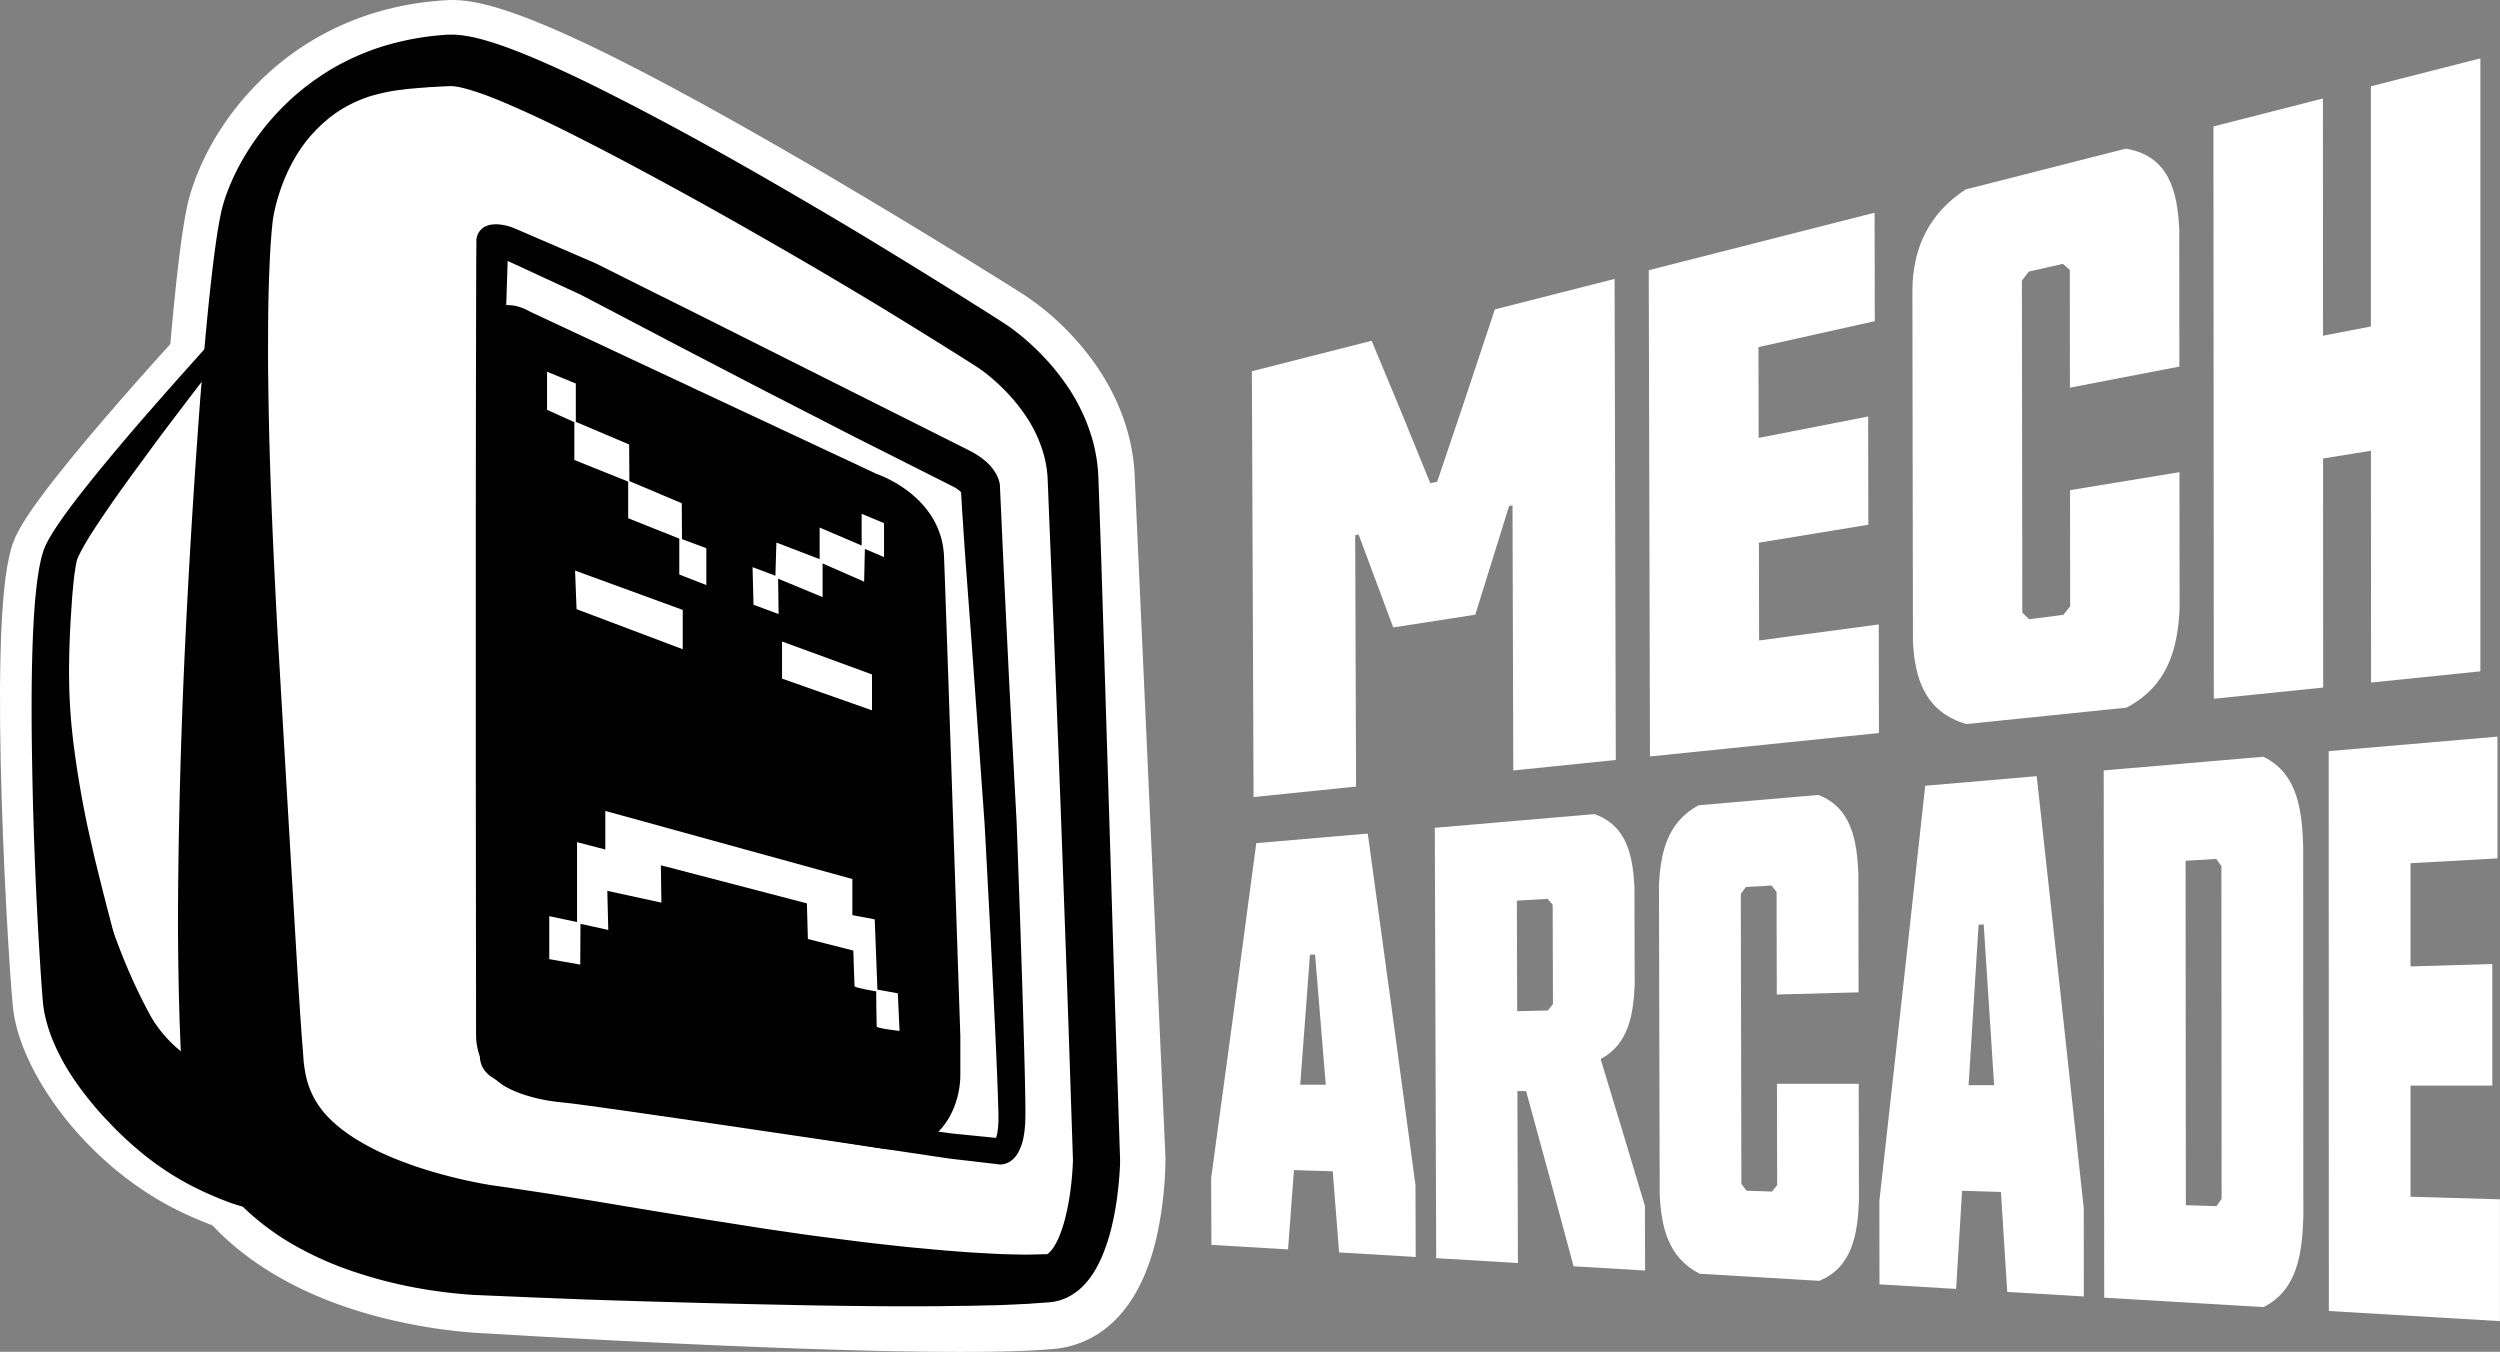 <svg id="Layer_1" data-name="Layer 1" xmlns="http://www.w3.org/2000/svg" viewBox="0 0 1700.05 919.27"><rect x="0" y="0" width="1700.05" height="919.27" fill="#808080" stroke="none"/><defs><style>.cls-1,.cls-2{fill:#fff;}.cls-2{stroke:#fff;stroke-linecap:round;stroke-linejoin:round;stroke-width:41px;}.cls-3{fill:#010101;}</style></defs><path class="cls-1" d="M1086.71,981.27l-2.33.44.6,170.94-69.71,7.14q-.57-144.78-1.15-289.55l81.44-20.73q20.28,48.29,39.9,96.86l4.65-.94q19.89-58.53,39.22-117.25l81.44-20.74q.42,163.56.82,327.13l-69.71,7.14q-.27-90.12-.52-180.23l-2.33.44q-11.43,37-23,73.86l-55.8,8.67Q1098.55,1012.82,1086.71,981.27Z" transform="translate(-162.82 -617.78)"/><path class="cls-1" d="M1284,801.52l153.58-39.11.13,73.76-79.1,17.64.12,61.75L1433.2,901l.12,73.62-74.41,12.18q.08,33.26.14,66.51l81.36-10.91.12,73.84-155.7,15.94Q1284.43,966.86,1284,801.52Z" transform="translate(-162.82 -617.78)"/><path class="cls-1" d="M1645,1031c-1.16,29.34-8.92,53.79-36.2,68L1500,1110.16c-27.22-8-35-29.42-36.34-56q-.2-119.34-.37-238.66c.13-29.39,11.53-52.78,36.21-68.9l108.91-27.73c29.21,4.87,35.14,28.8,36.35,55q0,46.59.07,93.19l-74.42,14.33-.08-80.06-4.66-4.14-23.27,5.29-4.65,6.18q.13,112.86.28,225.7l4.65,4.53,23.25-3,4.64-5.8-.09-79,74.41-12.22Q1644.94,985,1645,1031Z" transform="translate(-162.82 -617.78)"/><path class="cls-1" d="M1775.11,924.29l-32.55,5.27.06,155.76-74.36,7.62L1668,703.76l74.46-19q0,80.66.07,161.31l32.55-6.29,0-163.32,74.45-19,0,416.84-74.35,7.61Q1775.13,1003.15,1775.11,924.29Z" transform="translate(-162.82 -617.78)"/><path class="cls-1" d="M1069.12,1414.29l-26.4-.82-4,53.94-52.1-3.08q-.09-22.74-.19-45.46,15.59-113.83,30.7-227.75l75.8-6.5q16.48,119.51,32.45,239.08.07,24.42.16,48.84l-52.1-3.08Q1071.3,1441.88,1069.12,1414.29ZM1047,1355.43h17.37q-3.62-44.26-7.28-88.54l-3.47.16Q1050.33,1311.24,1047,1355.43Z" transform="translate(-162.82 -617.78)"/><path class="cls-1" d="M1139.46,1473.36q-.46-146.33-.94-292.65l108.5-9.31c22.27,7.74,26.21,28.62,27.25,49.73l.17,66.36c-.93,19.91-3.9,40.19-23.16,50.49q15.23,49.88,30.12,99.84.06,22,.11,43.94l-48.62-2.88q-15.95-59.62-32.29-119.16h-5.91q.18,58.47.34,116.93Zm54.86-243.12.22,75.17,20.85-.48c1.39-1.72,2.08-2.59,3.46-4.31l-.18-67.61-3.49-4Z" transform="translate(-162.82 -617.78)"/><path class="cls-1" d="M1426.93,1434.64c-.93,21.95-4.24,44.84-27,54.12l-81.28-4.81c-21.53-11-26.11-31.62-27.21-54q-.24-104.89-.49-209.8c1-22.63,5.6-43.31,27-54.78l81.38-7c22.91,8.71,26.22,31.64,27.22,53.41q.06,40.4.13,80.8l-55.61,1.48q-.07-34.89-.14-69.79l-3.48-4.32-17.39,1-3.46,4.69q.2,98.63.4,197.25l3.49,4.6,17.37.57,3.46-4.42-.13-68.88,55.6,0Z" transform="translate(-162.82 -617.78)"/><path class="cls-1" d="M1523.49,1428.34l-26.4-.82-4.08,66.74-52.1-3.08-.09-56.52q15.78-141.27,31.19-282.56l75.81-6.51q16.2,146.92,32,293.89l.06,59.91-52.1-3.08Q1525.63,1462.34,1523.49,1428.34Zm-22-72.59h17.38q-3.54-54.66-7.09-109.31l-3.48.16Q1504.92,1301.18,1501.5,1355.75Z" transform="translate(-162.82 -617.78)"/><path class="cls-1" d="M1729.14,1445.2c-.8,23.76-3.47,49.58-27.06,61.42l-108.35-6.4q-.18-179.27-.35-358.53l108.5-9.31c23.75,11.27,26.33,37.19,27.15,60.7Zm-80.07-242.09.17,234.21,20.85.68c1.39-2,2.08-3,3.47-5l-.15-226.18-3.48-4.94Z" transform="translate(-162.82 -617.78)"/><path class="cls-1" d="M1746.38,1128.56l114.75-9.85v82.78l-59.1,3.29q0,35.1,0,70.19l55.6-1.64V1356l-55.6,0,0,75.59,60.79,1.76v82.82l-116.34-6.88Z" transform="translate(-162.82 -617.78)"/><path class="cls-1" d="M932.68,969" transform="translate(-162.82 -617.78)"/><path class="cls-2" d="M322.83,833.84S200.75,964.61,190.8,994.3c-16.57,49.47-.78,293.37,1.48,308.71,5.49,37.27,46.8,94.94,105.5,121.85,34.56,15.85,38.57,10.43,38.57,10.43s-.59-1-1.61-2.84" transform="translate(-162.82 -617.78)"/><path class="cls-1" d="M815.63,1516.54c-90.85,0-233-7.5-289.87-10.73-17.57-1-29.08-1.7-31.24-1.83-5.43-.16-51.71-2-99.41-20.3C325.57,1457,287,1409,283.71,1344.64c-5.17-99.71.06-239,3.64-313.1,6.12-126.62,15.59-237.87,23-270.56,4.24-18.59,17.56-47.32,42.24-72.23,30-30.24,69.58-47.67,114.51-50.39.91-.06,1.85-.09,2.8-.09,18.8,0,61.74,10.36,217,99.86,83.63,48.21,160.75,97.07,161.52,97.56,2.55,1.6,63.52,40.77,65.61,108.09l20.8,461.88c0,.31,0,.62,0,.92a240.11,240.11,0,0,1-5.32,47c-10.67,47.51-34.1,59.41-51.87,61-14.3,1.3-35.17,2-62,2Z" transform="translate(-162.82 -617.78)"/><path class="cls-1" d="M469.93,658.78C531.2,658.78,837.44,853,837.44,853s54.41,34.27,56.1,91.55l20.81,462s0,84.06-38.55,87.57c-14.59,1.33-35.52,1.88-60.18,1.88-89.25,0-227.17-7.21-288.7-10.7-19.64-1.11-31.5-1.85-31.5-1.85s-184.19-3.92-191.24-139.91c-4.23-81.68-1.66-201.19,3.65-311,6-124.14,15.47-236,22.54-267,6.74-29.59,45.42-101.11,138-106.72.5,0,1,0,1.56,0m0-41c-1.36,0-2.72,0-4,.12-50,3-94.24,22.54-127.83,56.42-34.89,35.2-45.3,71.75-47.66,82.11-9,39.35-18.48,169.68-23.52,274.12-3.6,74.52-8.86,214.55-3.64,315.16,2.12,41,16.88,76.32,43.88,105.13,20.43,21.81,47.57,39.3,80.66,52,49.58,19,98,21.37,105.75,21.64,2.75.16,14.09.85,31.07,1.82,57.07,3.23,199.68,10.76,291,10.76,27.87,0,48.77-.67,63.9-2,20.1-1.83,55.93-14.26,70-77a257.76,257.76,0,0,0,5.82-51.45c0-.62,0-1.23,0-1.85L934.51,943c-1.06-33-14.49-65-38.85-92.75a182.78,182.78,0,0,0-36.26-31.87h0c-.77-.49-78.26-49.58-162.26-98C540.34,630,494.3,617.78,469.93,617.78Z" transform="translate(-162.82 -617.78)"/><path class="cls-1" d="M770.94,1405a61.62,61.62,0,0,1-8.15-.57c-24.91-3.41-210.35-35.64-247.27-42.07a73.59,73.59,0,0,1-11.82-3c-4.48-1.56-16.4-5.71-19.45-18.21-.81-3.31-.81-3.31-.9-83.05-.05-41-.06-98.06-.05-169.48,0-121.59.12-244.44.12-245.67a20.63,20.63,0,0,1,.93-6.09,24.8,24.8,0,0,1,24.06-17.07c5.57,0,11.22,1.62,17.22,4.94L760.81,934.89c18.29,6.36,47.92,25.8,49.39,61,1.29,31.15,11,323.48,11.1,326.43,0,.23,0,.45,0,.68v25.17a66.05,66.05,0,0,1-4.91,25.37C808.12,1393.56,791.55,1405,770.94,1405Z" transform="translate(-162.82 -617.78)"/><path class="cls-1" d="M508.41,840.29c1.82,0,4.35.67,7.83,2.68L753.16,954s35.25,11.37,36.55,42.79S800.81,1323,800.81,1323v25.17a45.88,45.88,0,0,1-3.36,17.54c-3.65,8.84-11.17,18.83-26.51,18.83a39.18,39.18,0,0,1-5.37-.38c-25-3.42-220.79-37.47-246.54-42a55.39,55.39,0,0,1-8.58-2.2c-2.94-1-6-2.38-6.29-3.72-.65-2.68-.24-493.32-.24-493.32s.84-2.68,4.49-2.68m0-41h0a45.74,45.74,0,0,0-32.68,13.43,44.61,44.61,0,0,0-10.94,18,40.94,40.94,0,0,0-1.86,12.18c0,1.23-.1,124.09-.12,245.69,0,71.43,0,128.46.05,169.51,0,24.39.07,43.35.12,56.35,0,7,0,12.48.09,16.19.06,7.41.09,10.48,1.27,15.34,1.69,6.91,6.84,19.77,22.35,28.24a67.94,67.94,0,0,0,10.27,4.47A96.2,96.2,0,0,0,512,1382.6c37,6.44,222.74,38.72,248,42.18a81.55,81.55,0,0,0,10.93.76c28.89,0,53-16.51,64.4-44.17a86.46,86.46,0,0,0,6.47-33.2V1323c0-.45,0-.91,0-1.36-.4-12.05-9.81-295.37-11.11-326.6-1-25.15-13.49-48-35-64.21A111.32,111.32,0,0,0,768.89,916l-234-109.61a55.57,55.57,0,0,0-26.47-7.14Z" transform="translate(-162.82 -617.78)"/><path class="cls-1" d="M643.14,1036.15a20.62,20.62,0,0,1-7.47-1.41l-18.38-7.19a20.5,20.5,0,0,1-13-19.09V998l-21.86-8.73a20.5,20.5,0,0,1-12.9-19v-11l-23.75-9.54a20.5,20.5,0,0,1-12.86-19V918.08l-6.47-2.92a20.49,20.49,0,0,1-12.08-18.69v-25.9a20.51,20.51,0,0,1,28.28-19l19.56,8a20.51,20.51,0,0,1,12.72,19v12.5l23.77,10.08a20.47,20.47,0,0,1,12.49,18.73l.08,11.41,23.17,9.79a20.5,20.5,0,0,1,12.52,18.75l.07,10.28,3.32,1.24a20.5,20.5,0,0,1,13.33,19.2v25.08a20.5,20.5,0,0,1-20.5,20.5Z" transform="translate(-162.82 -617.78)"/><path class="cls-1" d="M534.83,870.57l19.56,8v26.07L590.66,920l.16,24.9,35.6,15,.17,24.4,16.55,6.18v25.08l-18.39-7.19v-24.4L590,970.18v-24.9l-36.61-14.71V904.83l-18.55-8.36v-25.9m0-41a41,41,0,0,0-41,41v25.9a41,41,0,0,0,18.55,34.31,41,41,0,0,0,25.72,37.83l11,4.42a41,41,0,0,0,25.71,35.23l9.11,3.64a41,41,0,0,0,25.92,34.74l18.39,7.19a41,41,0,0,0,55.93-38.18V990.57a41,41,0,0,0-16.79-33.09,41,41,0,0,0-25-35.26l-10.79-4.56a41,41,0,0,0-24.93-35.37l-11.29-4.78A41,41,0,0,0,570,840.66l-19.56-8a41.08,41.08,0,0,0-15.56-3.06Z" transform="translate(-162.82 -617.78)"/><path class="cls-1" d="M692.28,1055.87a20.58,20.58,0,0,1-7.16-1.29l-17-6.35a20.48,20.48,0,0,1-13.33-18.68l-.67-25.57a20.48,20.48,0,0,1,16.49-20.64,20.49,20.49,0,0,1,27.55-15.75l3.1,1.19a20.49,20.49,0,0,1,27-11.1l2,.83a20.48,20.48,0,0,1,26.48-10.25l15.21,6.35a20.51,20.51,0,0,1,12.6,18.92v23.06a20.51,20.51,0,0,1-9.17,17.09,20.22,20.22,0,0,1-4.54,2.25,20.5,20.5,0,0,1-28.55,16.15l-1.06-.46a20.5,20.5,0,0,1-26.81,11.15l-2.58-1.06a20.51,20.51,0,0,1-19.49,14.16Z" transform="translate(-162.82 -617.78)"/><path class="cls-1" d="M748.77,967.17,764,973.53v23.06l-13-5.51-.5,22.23-28.24-12.37v22.9l-30.26-12.54.34,24.07-17-6.35-.67-25.58,15.54,5.85.67-22.56L720.19,998V976.53l28.58,12.21V967.17m0-41A41,41,0,0,0,726,933.05c-1.19.8-2.34,1.65-3.43,2.55-.81,0-1.61-.07-2.42-.07a41.1,41.1,0,0,0-27.13,10.26q-1.14-.06-2.28-.06a41,41,0,0,0-36.33,22,40.33,40.33,0,0,0-3.66,2.33,41,41,0,0,0-17.22,34.48l.67,25.57a41,41,0,0,0,26.68,37.35l17,6.35a41,41,0,0,0,37.94-4.91,41.92,41.92,0,0,0,4.91-4.07l1.38,0a41,41,0,0,0,22.78-6.91,41.61,41.61,0,0,0,4.67-3.63h.8A41,41,0,0,0,788,1029.85a41,41,0,0,0,17-33.26V973.53a41,41,0,0,0-25.2-37.84l-15.21-6.35a41,41,0,0,0-15.8-3.17Z" transform="translate(-162.82 -617.78)"/><path class="cls-1" d="M627.09,1079.77a20.54,20.54,0,0,1-7.23-1.32l-72.21-27.24a20.53,20.53,0,0,1-13.25-18.4l-1-26.24a20.49,20.49,0,0,1,27.52-20l73.21,26.74a20.51,20.51,0,0,1,13.46,19.26v26.74a20.5,20.5,0,0,1-20.5,20.5Z" transform="translate(-162.82 -617.78)"/><path class="cls-1" d="M553.88,1005.78l73.21,26.75v26.74L554.89,1032l-1-26.25m0-41a41,41,0,0,0-41,42.57l1,26.24a41,41,0,0,0,26.49,36.8l72.21,27.24a41,41,0,0,0,55.47-38.36v-26.74A41,41,0,0,0,641.16,994L568,967.27a41,41,0,0,0-14.06-2.49Z" transform="translate(-162.82 -617.78)"/><path class="cls-1" d="M755.79,1121.31a20.53,20.53,0,0,1-6.81-1.17l-61.17-21.56a20.5,20.5,0,0,1-13.69-19.33V1054a20.5,20.5,0,0,1,27.55-19.25l61.17,22.4a20.49,20.49,0,0,1,13.46,19.25v24.4a20.51,20.51,0,0,1-20.51,20.5Z" transform="translate(-162.82 -617.78)"/><path class="cls-1" d="M694.62,1054l61.18,22.4v24.4l-61.18-21.56V1054m0-41a41,41,0,0,0-41,41v25.24A41,41,0,0,0,681,1117.92l61.18,21.56a41,41,0,0,0,54.63-38.67v-24.4a41,41,0,0,0-26.91-38.5l-61.17-22.4a40.91,40.91,0,0,0-14.1-2.5Z" transform="translate(-162.82 -617.78)"/><path class="cls-1" d="M774.51,1339.34a20.59,20.59,0,0,1-2.21-.12c-.18,0-4.32-.47-8.57-1.11-2.82-.43-5.1-.85-7-1.29-14.73-3.47-17.6-14.06-18.15-18.45-.11-.93-.22-1.77-.33-10-11.15-4.07-14-12.33-14.66-17.09-.13-.93-.25-1.72-.56-11.07l-16-4a20.49,20.49,0,0,1-15.44-19.3l-.25-8.86L633,1232.8a20.52,20.52,0,0,1-20.47,19.29,20.23,20.23,0,0,1-4.37-.47l-11.25-2.45v.46a20.49,20.49,0,0,1-19,21l0,3.25a20.48,20.48,0,0,1-20.5,20.37,20.91,20.91,0,0,1-3.52-.3l-21.06-3.68a20.49,20.49,0,0,1-17-20.19v-29.25a20.49,20.49,0,0,1,18.89-20.44v-29.87A20.49,20.49,0,0,1,553.94,1170v-.77a20.49,20.49,0,0,1,25.95-19.76l168,46.29a20.5,20.5,0,0,1,15,19.77v7.6a20.49,20.49,0,0,1,15.19,19l1.22,31.49a20.5,20.5,0,0,1,14.49,18.67L795,1317.9a20.5,20.5,0,0,1-20.48,21.44Z" transform="translate(-162.82 -617.78)"/><path class="cls-1" d="M574.44,1169.25l168,46.3v24.57l15.21,2.84,1.84,47.8,13.87,2.51,1.17,25.57s-15.38-1.67-15.54-3-.34-23.9-.34-23.9-14.54-2.34-14.71-3.51-.83-24.23-.83-24.23l-30.92-7.86-.67-24.24-99.28-25.9.33,25.4-36.77-8,.67,26.58L557.56,1246l-.17,27.74L536.33,1270v-29.25l18.89,4v-54.32l19.22,5v-26.24m0-41a41,41,0,0,0-38.09,25.82,42.78,42.78,0,0,0-6.2,4,41,41,0,0,0-15.93,32.45v15.78a41,41,0,0,0-18.89,34.53V1270a41,41,0,0,0,33.95,40.38l21.06,3.68a41,41,0,0,0,46.21-28.22,41,41,0,0,0,14.23-13.32l1.77,0A40.93,40.93,0,0,0,644.7,1257l27.22,7.1a41,41,0,0,0,30.15,31.93l1.67.42a41.83,41.83,0,0,0,14.48,23.94l.06.49a41.84,41.84,0,0,0,26.24,33.52,53.41,53.41,0,0,0,7.56,2.34c2.4.56,5.21,1.08,8.59,1.6,4.58.69,8.93,1.17,9.41,1.22A41,41,0,0,0,815.47,1317l-1.17-25.58a41,41,0,0,0-14.92-29.8l-.78-20.21a41,41,0,0,0-15.45-30.51A41,41,0,0,0,753.31,1176l-168-46.3a41,41,0,0,0-10.9-1.47Z" transform="translate(-162.82 -617.78)"/><path class="cls-1" d="M843.06,1425.64a25,25,0,0,1-3.51-.24l-33-4-.66-.09c-82.73-12.69-243.89-37.17-261.68-39-16.82-1.71-31.15-5.57-42.57-11.48a55,55,0,0,1-29.78-49c-.24-198.45-.55-532.72.06-541.66,1-14.66,12.58-24.9,28.15-24.9a44.7,44.7,0,0,1,7.86.74,54.36,54.36,0,0,1,11.64,3.55l53.18,22.87c.92.39,1.84.82,2.72,1.26,9.66,4.78,236.84,117.44,254.45,126.34,25.81,13,28.8,31.89,29.08,37.64,0,0,11.69,228.53,11.69,228.64.23,6.36,5.51,156.3,5.51,199.29,0,16.33-3,28.42-9.1,37-5.9,8.26-14.67,13-24.05,13Z" transform="translate(-162.82 -617.78)"/><path class="cls-1" d="M500.08,775.84a24.15,24.15,0,0,1,4.22.42,33.31,33.31,0,0,1,7.18,2.2l53.18,22.87c.58.25,1.15.51,1.71.79,15.38,7.62,237.08,117.56,254.31,126.28,17.86,9,17.86,20.39,17.86,20.39l11.68,228.31s5.49,155.45,5.49,198.57c0,27.51-9.84,29.47-12.65,29.47a4.5,4.5,0,0,1-.74-.05l-33.31-4S569.31,1364.3,546.3,1362c-16-1.63-27.3-5.19-35.24-9.29a34.68,34.68,0,0,1-18.69-30.79c-.09-75.87-.62-531,0-540.23.32-4.56,3.89-5.81,7.7-5.81m0-41c-26.42,0-46.86,18.51-48.6,44-.5,7.29-.54,190-.11,543.08a75.38,75.38,0,0,0,40.87,67.16c13.72,7.09,30.51,11.69,49.91,13.66,16.12,1.64,164.7,24.13,260.64,38.85q.66.11,1.32.18l32.84,4a47.27,47.27,0,0,0,6.11.4c16.08,0,30.92-7.86,40.72-21.56,8.7-12.16,12.93-28.16,12.93-48.91,0-43.35-5.29-193.64-5.52-200l0-.65L879.51,947.17c-.63-17.53-11.47-40.78-40.33-55.36-17.57-8.88-244.93-121.63-254.6-126.42-1.22-.61-2.47-1.19-3.72-1.72L527.68,740.8a74.42,74.42,0,0,0-16.1-4.89,64.87,64.87,0,0,0-11.5-1.07Z" transform="translate(-162.82 -617.78)"/><path class="cls-2" d="M126.2,1463.19" transform="translate(-162.82 -617.78)"/><path class="cls-1" d="M328.21,833.15s-122.07,130.76-132,160.46c-16.58,49.47-.79,293.36,1.47,308.71,5.49,37.27,46.8,94.93,105.5,121.85,34.57,15.85,38.58,10.43,38.58,10.43s-.59-1-1.62-2.84" transform="translate(-162.82 -617.78)"/><path class="cls-3" d="M331.5,836.22l-27.58,36c-4.55,6.05-9.18,12-13.76,18l-13.66,18q-6.78,9-13.46,18.14c-4.42,6.08-8.92,12.08-13.28,18.15s-8.71,12.15-12.89,18.25-8.34,12.18-12.14,18.25c-1,1.51-1.91,3-2.79,4.52s-1.82,3-2.59,4.46l-1.21,2.2c-.43.74-.7,1.39-1.06,2.09s-.71,1.4-1,2l-.71,1.75-.18.44a1.13,1.13,0,0,0-.09.2v.12a3.55,3.55,0,0,1-.09.47,3.19,3.19,0,0,1-.13.44l-.17.92-.37,1.87c-.06.32-.14.59-.2,1l-.15,1.15-.32,2.28c-.12.77-.26,1.48-.34,2.34l-.55,5-.5,5.16c-.17,1.73-.33,3.45-.44,5.25l-.72,10.74-.35,5.42-.26,5.48c-.2,3.64-.31,7.33-.44,11s-.18,7.38-.24,11.08-.11,7.41,0,11.12c.05,7.43.36,14.88.88,22.34.28,3.73.53,7.45.94,11.18s.77,7.46,1.25,11.19,1,7.45,1.53,11.18,1.09,7.45,1.71,11.18c2.43,14.89,5.28,29.77,8.75,44.59l2.53,11.12,2.74,11.09q2.74,11.08,5.61,22.14l2.86,11,2.8,11,2.83,11,2.74,10.86,1.33,5.34c.45,1.76.89,3.54,1.34,5.18l.66,2.44.63,2.09c0,.13.05.1.06.09l.06,0,.09-.07.09-.06s.09.08.13.11a6.57,6.57,0,0,1,.52.55,44,44,0,0,1,2.68,3.68c1.07,1.53,2.29,3.13,3.48,5a91,91,0,0,1,6.18,13.08c2,4.87,4.41,10,8.17,14.08a30.9,30.9,0,0,0,6.5,5.43,33.29,33.29,0,0,0,3.86,2.11,12.77,12.77,0,0,0,4.67,1.21c3.56.32,8.11-.54,13-2.12s9.72-3.55,13.64-4.74c7.86-2.39,11.27-.62,11.84,6.39a41.4,41.4,0,0,1-.17,6.43l-.16,1.89-.22,2c-.13,1.35-.34,2.85-.48,4.28a123.21,123.21,0,0,0-.93,17.58c.07,1.33.12,2.74.28,4a25.27,25.27,0,0,0,.58,3.84c.56,2.55,1.16,5.13,1.79,7.72s1.2,5.06,1.87,7.63,1.29,5,2,7.55c1.3,5,2.75,10.1,4.36,14.93.34,1.15.78,2.43,1.19,3.63s.88,2.42,1.22,3.53c.2.58.49,1.18.64,1.72s.48,1.14.58,1.66c.08.27.21.55.3.82a4.17,4.17,0,0,0,.18.82c.08.13,0,.28,0,.42s0,.3,0,.45a2,2,0,0,0-.13.54c0,.08-.14.27-.19.4s-.13.27-.5.85h0l-.26,5-1.67-2.94a4.5,4.5,0,1,1,7.82-4.46h0l0,.08,1.56,2.73.06.11a4.44,4.44,0,0,1-.32,4.87h0a4.87,4.87,0,0,1-.9.92,4.56,4.56,0,0,1-.57.41,9.09,9.09,0,0,1-.87.47,9.69,9.69,0,0,1-1.36.48l-1.16.25c-.35,0-.67.07-1,.11a15,15,0,0,1-1.87,0,15.55,15.55,0,0,1-1.72-.09c-1.15-.07-2.15-.27-3.22-.42s-2-.41-3-.62a113.24,113.24,0,0,1-11.33-3.49l-5.43-2.08-5.34-2.22-5.25-2.34c-1.75-.77-3.5-1.66-5.24-2.48a195.37,195.37,0,0,1-38.8-25.15c-5.93-4.94-11.65-10.11-17.06-15.59-1.34-1.38-2.71-2.73-4-4.15s-2.68-2.77-4-4.21q-3.91-4.26-7.59-8.73a201,201,0,0,1-13.86-18.61c-2.13-3.25-4.17-6.57-6.06-10s-3.65-6.9-5.24-10.49a104,104,0,0,1-7.41-22.61l-.52-3c-.18-1-.27-2.07-.39-3.08-.18-1.93-.36-3.85-.5-5.74-.31-3.81-.59-7.59-.85-11.37-1-15.12-1.9-30.22-2.68-45.33q-2.31-45.33-3.25-90.72c-.57-30.26-.92-60.54.12-90.89.14-3.79.26-7.58.48-11.38l.29-5.7.38-5.69q.74-11.4,2.26-22.84l.9-5.73c.3-1.91.77-3.83,1.15-5.75l.3-1.44c.11-.48.26-1,.39-1.45l.83-2.91c.15-.48.27-1,.43-1.45l.6-1.5a28.36,28.36,0,0,1,1.28-2.88l1.38-2.7c.49-.87,1-1.7,1.49-2.55,1-1.72,2-3.33,3.08-5s2.14-3.21,3.22-4.79,2.19-3.15,3.31-4.7c4.47-6.21,9.09-12.25,13.8-18.2s9.49-11.85,14.32-17.69q14.51-17.5,29.45-34.59t30.09-34q15.13-16.92,30.5-33.62a4.49,4.49,0,0,1,6.88,5.75Z" transform="translate(-162.82 -617.78)"/><path class="cls-1" d="M468.37,658.82c-92.58,5.61-131.26,77.13-138,106.72-7.07,31-16.55,142.85-22.54,267-5.31,109.86-7.88,229.37-3.65,311,7.05,136,191.24,139.91,191.24,139.91s11.86.74,31.5,1.85c78.52,4.46,281.45,15,348.88,8.82,38.55-3.51,38.55-87.57,38.55-87.57l-20.81-462c-1.69-57.28-56.1-91.55-56.1-91.55S525.79,655.34,468.37,658.82Z" transform="translate(-162.82 -617.78)"/><path class="cls-3" d="M469.43,676.29l-8.84.43c-1.46.1-2.93.23-4.41.28-.74,0-1.48,0-2.22.11l-2.2.2-4.43.3-4.43.42c-3,.21-5.91.67-8.91,1a125.81,125.81,0,0,0-17.73,3.69c-2.95.78-5.76,1.91-8.63,3a89.08,89.08,0,0,0-8.25,3.94A79.55,79.55,0,0,0,384.32,700c-2.38,1.92-4.52,4.12-6.71,6.25l-3.1,3.38c-1,1.12-2,2.34-2.93,3.51a98.48,98.48,0,0,0-10,15.24,119.61,119.61,0,0,0-7.34,16.45,132.6,132.6,0,0,0-4.82,16.61c-.28,1.34-.55,2.69-.75,4l-.32,1.92-.21,1.82-.42,4.23-.22,2.14-.17,2.29c-.23,3.07-.5,6.09-.65,9.28s-.38,6.26-.49,9.48l-.39,9.57-.29,9.63c-.36,12.87-.39,25.82-.41,38.78,0,6.49,0,13,.09,19.46s.16,13,.29,19.49c.91,52,3.4,104.05,6.16,156l9.09,155.09,4.54,76.59,1.21,18.93.62,9.42.66,9.36c.42,6.26,1,12.4,1.4,18.58l.18,2.31c0,.45.06.62.09.85l.09.68c.13.89.2,1.81.35,2.68s.31,1.72.43,2.58.35,1.65.5,2.47a57,57,0,0,0,6.33,16.7,61.6,61.6,0,0,0,11.19,14,87.41,87.41,0,0,0,8.12,6.85,109,109,0,0,0,9.92,6.68,175.73,175.73,0,0,0,24.49,12.18c2.24.93,4.55,1.82,6.89,2.69s4.72,1.74,7.12,2.57c4.83,1.63,9.79,3.21,14.85,4.63s10.21,2.77,15.39,4,10.42,2.3,15.45,3.25l3.65.65,1.67.29.72.14.27.07c.06,0,.7,0,1,.08l10,1.44,20,3,9.73,1.49,9.65,1.56,19.31,3.11q38.63,6.52,77.28,12.72l38.67,6.09c12.89,1.85,25.79,3.86,38.68,5.5s25.79,3.38,38.69,4.83l19.32,2.13,19.31,1.78c3.21.3,6.43.6,9.63.84s6.41.52,9.62.73c6.44.5,12.79.83,19.16,1.18s12.67.53,19,.64l4.72.07,4.55-.09,8.61-.21a2,2,0,0,0,.85.06,3.65,3.65,0,0,0,.76-.39,9.87,9.87,0,0,0,1.16-1,21.61,21.61,0,0,0,3-3.79,47,47,0,0,0,3.07-5.8,92.49,92.49,0,0,0,4.87-14.91,163.72,163.72,0,0,0,3.16-16.93c.79-5.8,1.35-11.77,1.65-17.59l.15-3.57-.16-4.88-.33-9.76-1.3-39.06c-1.67-52.07-3.61-104.15-5.49-156.22s-4-104.15-6-156.23L876,962.53l-.38-9.76-.19-4.89-.1-2.44-.11-2.06c-.07-1.35-.1-2.71-.29-4s-.23-2.61-.49-3.9a76.84,76.84,0,0,0-1.6-7.73,91.75,91.75,0,0,0-14-29.34,118.14,118.14,0,0,0-10.8-13.2,133.66,133.66,0,0,0-12.59-11.79c-2.19-1.8-4.5-3.57-6.62-5l-.71-.48-.82-.53-2-1.3-4.1-2.61c-5.47-3.49-11-6.92-16.49-10.37q-16.53-10.32-33.14-20.52t-33.39-20.12c-22.3-13.34-44.8-26.33-67.35-39.17s-45.22-25.42-68-37.63q-17.06-9.24-34.23-18.08c-11.46-5.85-22.89-11.74-34.4-17.21q-8.62-4.14-17.28-8c-5.75-2.57-11.49-5.08-17.22-7.38s-11.42-4.36-16.89-6c-1.39-.46-2.68-.76-4-1.13-.68-.2-1.3-.33-1.92-.47L475,677l-1.71-.29-.85-.15-.71-.07-.7-.08a4.09,4.09,0,0,0-.62,0A7.23,7.23,0,0,1,469.43,676.29Zm-2.12-34.94c1.32,0,2.65-.05,4,0,.69,0,1.23,0,1.81.08l1.73.14,1.73.15,1.56.23,3.12.48,2.9.59c1,.2,1.94.4,2.83.63,1.81.47,3.7.9,5.41,1.42,7.05,2,13.61,4.32,20,6.75,12.8,4.93,25,10.37,37.09,16s23.88,11.56,35.64,17.56,23.39,12.14,35,18.37q34.71,18.69,68.7,38.4,17,9.81,33.93,19.79t33.69,20.15q33.54,20.38,66.76,41.26c5.54,3.49,11.09,6.95,16.6,10.5l4.13,2.66,2.08,1.34,1.22.8,1.32.89c3.21,2.24,6.07,4.46,8.9,6.8a166.76,166.76,0,0,1,15.85,14.91,154,154,0,0,1,13.83,17,126.53,126.53,0,0,1,19.13,40.53A109.25,109.25,0,0,1,908.56,930c.35,1.88.49,3.8.71,5.71s.31,3.79.41,5.66l.13,2.79.08,2.44.18,4.89.34,9.78,1.35,39.1,1.22,39.11,4.84,156.43c1.59,52.14,3.13,104.28,4.9,156.4l1.29,39.1.32,9.77.16,4.89c0,.07,0,.59,0,.93l0,.68,0,1.31-.11,2.58c-.34,6.82-1,13.56-1.88,20.31a195.49,195.49,0,0,1-3.74,20.22,126.06,126.06,0,0,1-6.55,20.11c-2.88,6.63-6.5,13.32-12.09,19.27a43.29,43.29,0,0,1-4.6,4.22,41.49,41.49,0,0,1-5.41,3.57,37.29,37.29,0,0,1-6.12,2.61,34.92,34.92,0,0,1-6.49,1.38l-.82.09-.63.05-1.25.09-2.5.17-5,.35c-1.67.11-3.34.24-5,.38l-5,.23c-6.6.32-13.22.67-19.78.78s-13.15.37-19.7.4-13.12.23-19.66.22c-26.2.2-52.35-.08-78.48-.49q-78.39-1.4-156.68-4L523.85,1500l-39.47-1.67a338.12,338.12,0,0,1-40.68-5.21,305.28,305.28,0,0,1-39.94-10.45,229.19,229.19,0,0,1-38.55-16.84,175,175,0,0,1-35.06-25.35,136.67,136.67,0,0,1-41.63-77.37c-.29-1.82-.63-3.64-.87-5.46l-.66-5.47c-.19-1.82-.3-3.64-.45-5.46-.06-.89-.15-1.87-.19-2.69l-.12-2.47c-.32-6.6-.69-13.21-.91-19.8l-.37-9.88-.28-9.87c-.21-6.58-.32-13.15-.45-19.72-.23-13.15-.38-26.27-.37-39.39s.13-26.22.31-39.32q1.11-78.6,5-156.95T298.91,890c2.06-26.12,4.29-52.22,7.17-78.46l1.12-9.85,1.23-9.9c.39-3.28.9-6.63,1.37-10s1-6.72,1.58-10.12l.43-2.55.53-2.68.54-2.68.27-1.33c.09-.44.18-.89.31-1.4a105,105,0,0,1,3.39-11.27A150.62,150.62,0,0,1,326,729.55a171.14,171.14,0,0,1,25.47-35.23,161.47,161.47,0,0,1,15.91-14.91c1.41-1.16,2.81-2.33,4.28-3.4s2.9-2.22,4.38-3.28l4.51-3.1c1.49-1,3.07-2,4.61-3l2.32-1.45c.78-.47,1.59-.9,2.38-1.36,1.59-.89,3.17-1.8,4.78-2.67,3.26-1.63,6.48-3.35,9.84-4.77a166.64,166.64,0,0,1,20.42-7.63A190.39,190.39,0,0,1,467.31,641.35Z" transform="translate(-162.82 -617.78)"/><path class="cls-3" d="M770.94,1392a48.74,48.74,0,0,1-6.39-.45c-25.23-3.45-224.2-38.06-246.8-42a61.25,61.25,0,0,1-9.77-2.5c-5.05-1.76-9.89-4.07-11.1-9-.35-1.43-.62-2.55-.58-249.45,0-121.59.12-244.43.12-245.66a7.73,7.73,0,0,1,.34-2.23,11.85,11.85,0,0,1,11.65-7.94c3.42,0,7.11,1.15,11.29,3.52L756,947c4.84,1.68,39.82,15,41.25,49.45,1.29,31.09,11,323.37,11.1,326.32v25.42a53.12,53.12,0,0,1-3.93,20.41C798.13,1383.7,786.25,1392,770.94,1392Z" transform="translate(-162.82 -617.78)"/><path class="cls-3" d="M508.41,840.29c1.82,0,4.35.67,7.83,2.68L753.16,954s35.25,11.37,36.55,42.79S800.81,1323,800.81,1323v25.17a45.88,45.88,0,0,1-3.36,17.54c-3.65,8.84-11.17,18.83-26.51,18.83a39.18,39.18,0,0,1-5.37-.38c-25-3.42-220.79-37.47-246.54-42a55.39,55.39,0,0,1-8.58-2.2c-2.94-1-6-2.38-6.29-3.72-.65-2.68-.24-493.32-.24-493.32s.84-2.68,4.49-2.68m0-15h0a19.31,19.31,0,0,0-18.8,13.21,14.93,14.93,0,0,0-.68,4.46c0,1.22-.1,124.07-.12,245.66,0,71.42,0,128.44.05,169.48,0,24.37.07,43.31.12,56.28.08,23.26.08,23.26.62,25.46,2.34,9.6,11.86,12.92,15.92,14.33a69.37,69.37,0,0,0,11,2.81c36.9,6.43,222.25,38.64,247.07,42a55.66,55.66,0,0,0,7.41.52c18.28,0,33-10.24,40.37-28.1a60.49,60.49,0,0,0,4.5-23.27V1323c0-.17,0-.33,0-.5-.1-3-9.81-295.26-11.1-326.38-.72-17.49-9.27-32.88-24.72-44.53A83.88,83.88,0,0,0,758.82,940L523.13,829.63c-5.23-2.92-10-4.34-14.72-4.34Z" transform="translate(-162.82 -617.78)"/><polygon class="cls-1" points="372.01 252.79 372.01 278.7 390.56 287.06 390.56 312.8 427.17 327.5 427.17 352.41 461.93 366.28 461.93 390.68 480.32 397.87 480.32 372.8 463.77 366.62 463.61 342.21 428 327.17 427.84 302.26 391.57 286.89 391.57 260.81 372.01 252.79"/><polygon class="cls-1" points="511.74 385.67 527.29 391.52 527.96 368.95 557.37 380.24 557.37 358.76 585.95 370.96 585.95 349.4 601.16 355.75 601.16 378.82 588.13 373.3 587.63 395.53 559.38 383.16 559.38 406.06 529.13 393.52 529.46 417.59 512.41 411.24 511.74 385.67"/><polygon class="cls-1" points="391.06 388.01 392.07 414.25 464.27 441.49 464.27 414.75 391.06 388.01"/><polygon class="cls-1" points="531.8 436.23 531.8 461.47 592.98 483.03 592.98 458.63 531.8 436.23"/><path class="cls-1" d="M536.33,1240.79l18.89,4v-54.32l19.22,5v-26.24l168,46.3v24.57l15.21,2.84,1.84,47.8,13.87,2.51,1.17,25.57s-15.38-1.67-15.54-3-.34-23.9-.34-23.9-14.54-2.34-14.71-3.51-.83-24.23-.83-24.23l-30.92-7.86-.67-24.24-99.28-25.9.33,25.4-36.77-8,.67,26.58L557.56,1246l-.17,27.74L536.33,1270Z" transform="translate(-162.82 -617.78)"/><path class="cls-3" d="M498.18,1321.87a30,30,0,0,0,1.85,9.48,29.11,29.11,0,0,0,4.82,8.26,28.37,28.37,0,0,0,7.21,6.13c.67.41,1.38.75,2.08,1.13s1.57.74,2.38,1.09c1.61.68,3.25,1.32,4.94,1.89a102,102,0,0,0,21.35,4.45l11.63,1.18,11.66,1.36c31,3.79,61.87,7.79,92.77,11.8l92.67,12.14,46.32,6.13,11.49,1.53,1.34.18,1.45.14,2.88.29,5.78.58,23.1,2.31,1,.16a11,11,0,0,0-1.21-.18l-.54,0a5.66,5.66,0,0,0-.73,0,2.17,2.17,0,0,0-.57.07,3.58,3.58,0,0,0-.49.08,5.39,5.39,0,0,0-1.38.56l-.11.1-.08,0a.47.47,0,0,0-.14.08s-.08.09-.11.11l0,0s0,.06,0,0a1,1,0,0,1,.11-.26,11.89,11.89,0,0,0,.8-2.19,11.26,11.26,0,0,0,.4-1.66,14.7,14.7,0,0,0,.35-1.86l.27-2c.11-.67.1-1.47.16-2.19l.15-2.22v-4.7l-.07-2.67-.14-5.36c-.45-14.39-1.09-28.93-1.74-43.43q-2-43.55-4.3-87.16l-2.32-43.59-.59-10.89-.3-5.3-.39-5.46-1.55-21.82-6.25-87.3c-2.08-29.11-4.46-58.21-6.33-87.33l-.73-10.92-.64-10.92-.16-2.73-.08-1.37c0-.24,0-.18,0,.32,0,.26,0,.51.06.77a6.92,6.92,0,0,0,.09.76,4,4,0,0,0,.09.48c0,.13,0,.21.07.31s.07.31.12.44.13.3.13.33a8.5,8.5,0,0,0-1.54-1.58,8.63,8.63,0,0,0-.93-.72,10.06,10.06,0,0,0-1.13-.76,11,11,0,0,0-1.29-.77l-1.51-.83-9.75-4.91-19.49-9.82-39-19.64L703.26,894l-19.42-9.95L664.47,874l-38.73-20.14-38.67-20.29-19.33-10.14-9.57-5-.57-.3-.17-.08-.31-.15-.62-.28L554,816.46l-5-2.29L509.4,795.85l-4.76-2.2a19.15,19.15,0,0,0-2.59-1c-.39-.12-.79-.21-1.17-.29s-.62-.11-.77-.15,0,0,.42-.12a9.13,9.13,0,0,0,2.63-1.08,10.79,10.79,0,0,0,4-4,10.39,10.39,0,0,0,1-2.3,4.87,4.87,0,0,0,.12-.52c0-.19.06-.34.09-.44a4.06,4.06,0,0,0,.09-.7l-.18,4.17-.06,1.17,0,1.33-.09,2.72-.17,5.43L502.3,972.46,501,1016.14l-1.1,43.67-1.07,43.68-.54,21.84-.26,10.92-.19,10.92c-.14,7.28-.26,14.56-.32,21.84l-.13,10.91,0,10.92c0,14.56-.1,29.12,0,43.68l.19,43.68.08,21.83C497.61,1307.31,498,1314.59,498.18,1321.87Zm-11.62,0-.18-174.71,0-174.71q.06-87.37.27-174.74l.08-11,.05-2.87,0-1.43v-1.07a4,4,0,0,1,0-.53,12.1,12.1,0,0,1,.47-2.37,11.59,11.59,0,0,1,1.05-2.47,11.13,11.13,0,0,1,4-3.89,13.88,13.88,0,0,1,4.35-1.51,21.12,21.12,0,0,1,3.79-.27,32.55,32.55,0,0,1,6.56.88,39.75,39.75,0,0,1,6,2l5.09,2.18,40.11,17.29,5,2.16,2.51,1.08c.44.19.8.33,1.29.56l1.44.67,9.79,4.9,19.54,9.78L637,831.34l156.18,78.34,19.51,9.8,9.76,4.9a54.52,54.52,0,0,1,10,6.51,32.52,32.52,0,0,1,8,9.63,21.77,21.77,0,0,1,2.23,6.39c.05.3.09.62.13.94l0,.55,0,.46.07,1.37.12,2.72,1,21.81c1.28,29.08,2.74,58.15,4.14,87.22l1.06,21.81,1.15,21.8,2.32,43.6,1.17,21.81.29,5.45.21,5.48.4,10.92,1.54,43.66q1.53,43.65,2.79,87.33c.41,14.57.81,29.13,1,43.73l.05,5.49,0,2.75-.06,2.85-.07,2.85-.24,2.88c-.1,1-.12,1.92-.29,2.89l-.45,2.91a35.14,35.14,0,0,1-4.07,11.81l-.93,1.45c-.33.48-.77.94-1.15,1.41l-.61.68c-.22.22-.47.43-.71.65a12.34,12.34,0,0,1-1.53,1.21,12.92,12.92,0,0,1-3.74,1.78c-.35.09-.69.19-1,.26l-1.1.16a10.9,10.9,0,0,1-1.16.05c-.18,0-.42,0-.64,0a8.33,8.33,0,0,1-.87-.11l.35,0-23.25-2.72c-3.89-.47-7.72-.85-11.66-1.41l-11.58-1.73-46.19-6.89-92.41-13.66c-30.8-4.5-61.62-9-92.42-13.29l-11.53-1.54L541.15,1367a113.09,113.09,0,0,1-23.91-5.47c-2-.7-3.91-1.49-5.83-2.36-1-.43-1.92-.9-2.87-1.38s-2-1.07-3-1.67a40.24,40.24,0,0,1-16.71-20.84A41.92,41.92,0,0,1,486.56,1321.89Z" transform="translate(-162.82 -617.78)"/><path class="cls-1" d="M126.2,1463.19" transform="translate(-162.82 -617.78)"/><path class="cls-3" d="M305.28,1343.53a11.31,11.31,0,0,0-9.51-5.73c-6-.25-22-13.68-30.68-29.43-29.75-54.2-44.76-120-50.66-156-1.59-9.72-6.64-3.41-12.73,4.34h0a11.29,11.29,0,0,0-2.4,7.43c.91,23,5.6,134.24,11.49,140.85,6.58,7.38,92.59,90.85,94.7,92s5.55,0,15,.77,9.62-3.08,10.39-4.62C331.51,1391.91,315.67,1362.14,305.28,1343.53Z" transform="translate(-162.82 -617.78)"/></svg>